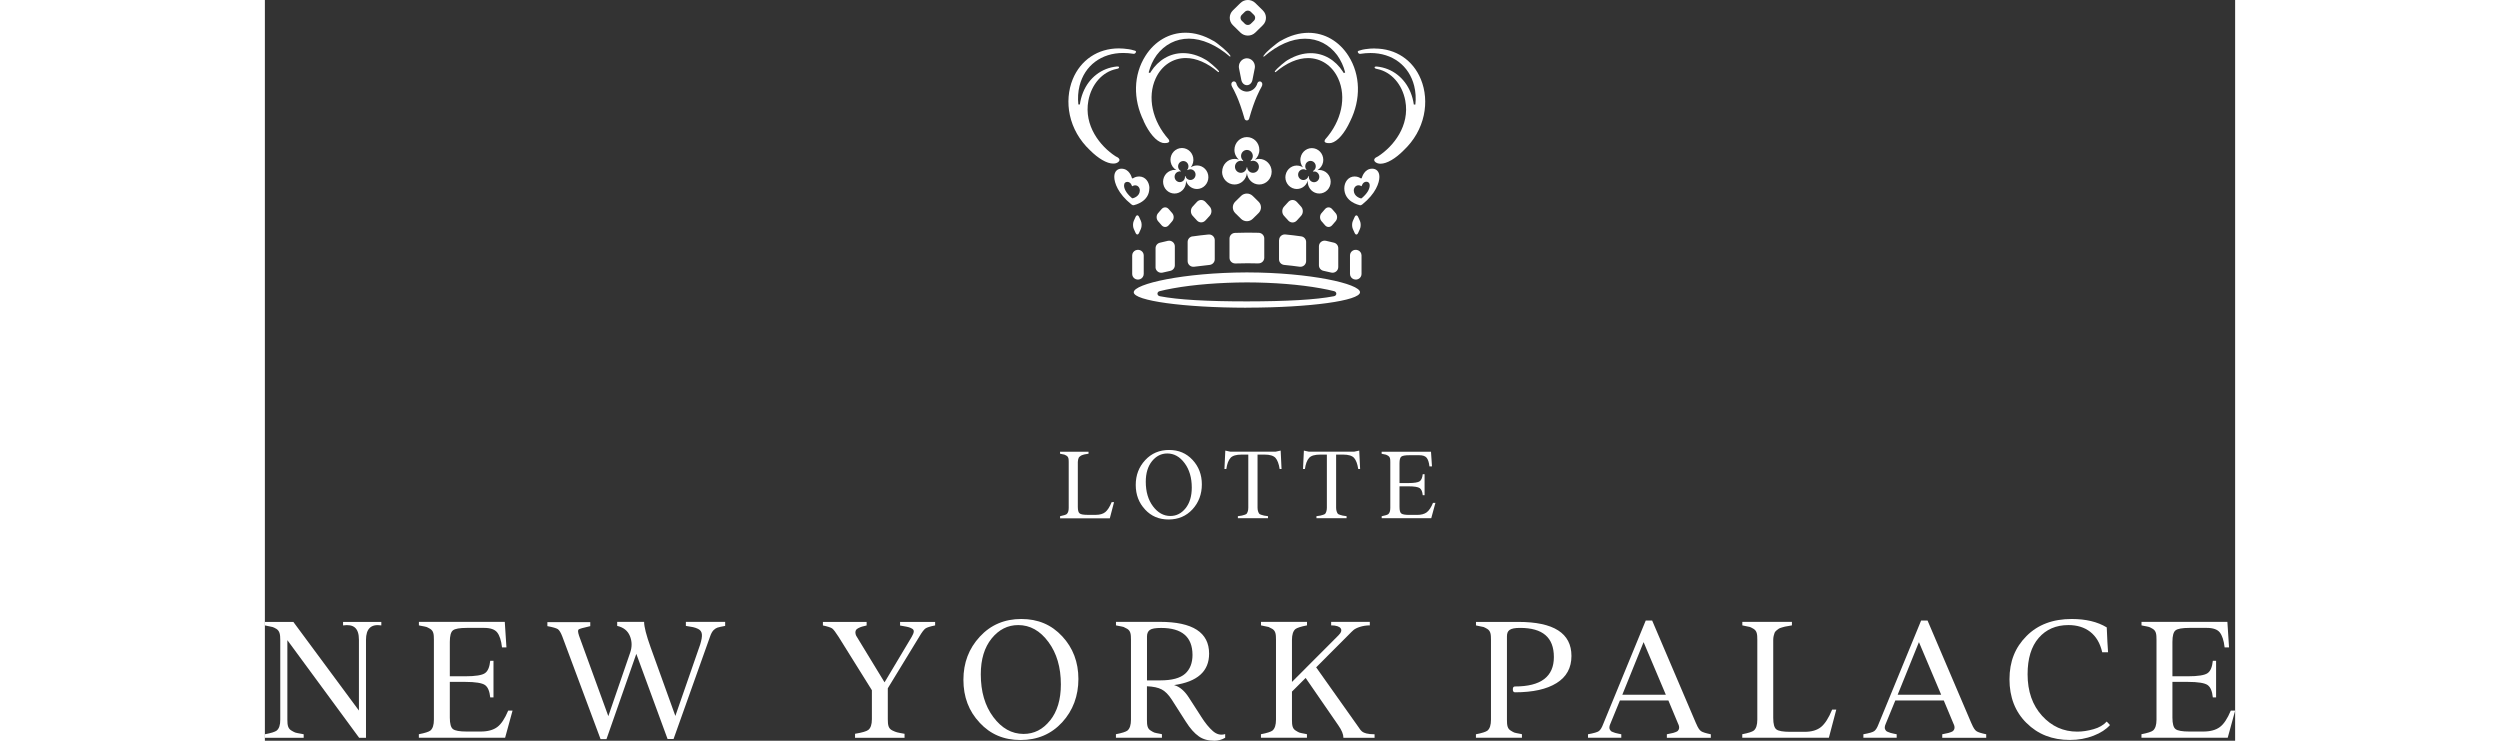 <?xml version="1.0" encoding="UTF-8"?>
<svg id="Layer_1" data-name="Layer 1" xmlns="http://www.w3.org/2000/svg" width="270px" height="80px" viewBox="0 0 404.72 152.16">
  <rect x="0" y="0" width="404.72" height="152.16" fill="#333333" stroke="none"/>
  <defs>
    <style>
      .cls-1 {
        fill: #fff;
        stroke-width: 0px;
      }
    </style>
  </defs>
  <path class="cls-1" d="M205.14,11.43l-.03.11s0,.07.04.09c.01,0,.03.01.04.01.02,0,.04,0,.05-.02,2.79-2.4,5.7-3.67,8.4-3.67s4.99,1.2,6.62,3.37c.38.53.72,1.11,1,1.72.27.58.49,1.2.65,1.85l-.29.12c-.05-.09-.1-.18-.16-.26-1.55-2.43-3.96-3.83-6.62-3.83-1.53,0-3.08.45-4.61,1.34-.53.24-2.35,1.77-2.76,2.38-.03.05-.02.11.02.15.02.02.05.03.08.03.02,0,.05,0,.08-.03,2.21-1.87,4.5-2.86,6.63-2.86,2.67,0,4.99,1.56,6.19,4.19,1.76,3.83.71,8.74-2.67,12.52,0,0,0,.01-.01.02-.12.19-.15.35-.08.47.1.18.4.27.88.27h.05s0,0,0,0h.04c.12,0,.25-.01.38-.04,1.28-.31,2.73-1.97,3.87-4.45,2.25-4.52,2.12-9.54-.34-13.42-1.91-3.02-4.91-4.75-8.22-4.75-1.88,0-3.8.55-5.69,1.64h-.02c-.26.12-1.16.78-2.04,1.54-.65.56-1.11,1.03-1.34,1.36-.05.06-.09.11-.12.16"/>
  <path class="cls-1" d="M181.7,38.68c0-1.26-.81-2.43-2.12-2.43-.68,0-1.11.29-1.2.35-.09.06-.24.09-.29-.07-.05-.16-.52-1.88-2.13-1.88-.79,0-1.48.51-1.48,1.68s.73,3.42,3.52,5.66c.06.05.21.14.26.15.12.03.2.02.27,0,.13-.04,3.15-.67,3.15-3.47M178.31,40.73c-.07.02-.05.01-.12,0-.02,0-.09-.04-.12-.07-1.3-1.11-1.58-2.02-1.58-2.55s.31-.75.66-.75c.72,0,.93.77.96.84.02.07.09.06.13.03.04-.03.23-.16.54-.16.59,0,.97.53.95,1.09-.04,1.19-1.31,1.54-1.42,1.56"/>
  <path class="cls-1" d="M199.53,17.06c-.32-.72-1.39-.22-.86.75.41.74,1.41,2.46,2.57,6.58.06.21.26.35.46.35,0,0,0,0,.01,0s0,0,.01,0c.2,0,.4-.14.46-.35,1.16-4.12,2.16-5.84,2.57-6.58.53-.96-.54-1.47-.86-.75-.26,1.01-1.14,1.74-2.18,1.76-1.04-.02-1.93-.75-2.18-1.76M201.87,18.82h0s.03,0,.04,0h0s-.03,0-.04,0h0s-.03,0-.04,0h0s.03,0,.04,0M201.72,18.82s.03,0,.04,0h-.08s.03,0,.04,0"/>
  <polygon class="cls-1" points="201.71 34.36 201.72 34.36 201.72 34.36 201.71 34.36"/>
  <path class="cls-1" d="M204.08,54.1c.66.02,1.21-.5,1.21-1.16v-3.96c0-.63-.51-1.14-1.14-1.16-.69-.02-1.38-.03-2.09-.03h0c-.06,0-.12,0-.18,0s-.12,0-.18,0h0c-.81,0-1.62.02-2.41.05-.64.02-1.14.53-1.14,1.16v3.96c0,.66.55,1.18,1.22,1.16.77-.02,1.54-.04,2.33-.04h0c.06,0,.12,0,.18,0s.12,0,.18,0h0c.68,0,1.35.01,2.02.03"/>
  <path class="cls-1" d="M196.62,35.27c0,1.46,1.15,2.63,2.56,2.63,1.32,0,2.41-1.03,2.55-2.35.14,1.32,1.2,2.35,2.52,2.35,1.42,0,2.56-1.18,2.56-2.63s-1.15-2.63-2.56-2.63c-.31,0-.6.06-.87.16.55-.48.9-1.2.9-2.01,0-1.46-1.14-2.63-2.56-2.63h0c-1.41,0-2.56,1.18-2.56,2.63,0,.8.35,1.52.91,2.01-.27-.1-.57-.16-.87-.16-1.41,0-2.56,1.18-2.56,2.63M200.47,33.02c.14,0,.28.03.41.08.1.05.1-.08.07-.11-.26-.23-.43-.57-.43-.95,0-.68.54-1.24,1.21-1.24.67,0,1.2.56,1.21,1.24,0,.38-.17.72-.43.95-.07.06-.04.15.06.11.13-.05.27-.08.41-.08.67,0,1.21.56,1.21,1.24,0,.69-.54,1.24-1.21,1.24-.63,0-1.14-.48-1.2-1.1,0-.04-.03-.04-.05-.04-.02,0-.04,0-.05.04-.07.62-.58,1.1-1.2,1.1-.67,0-1.21-.56-1.21-1.24,0-.69.54-1.24,1.21-1.24"/>
  <path class="cls-1" d="M200.53,44.96c.33.32.76.48,1.19.48h0c.43,0,.86-.16,1.19-.48l1.21-1.19c.66-.64.66-1.7,0-2.34l-1.21-1.19c-.33-.32-.76-.48-1.19-.48h0c-.43,0-.86.16-1.19.48l-1.21,1.19c-.65.64-.65,1.7,0,2.34l1.21,1.19Z"/>
  <path class="cls-1" d="M182.95,54.87c0,.75.71,1.3,1.45,1.13.51-.12,1.04-.24,1.58-.36.54-.11.94-.59.94-1.13v-3.91c0-.74-.7-1.29-1.43-1.13-.57.13-1.12.25-1.65.39-.52.13-.88.59-.88,1.12v3.89Z"/>
  <path class="cls-1" d="M178.85,44.57l-.37.82c-.2.45-.2,1.18,0,1.62l.37.82c.2.45.53.45.73,0l.37-.82c.2-.45.2-1.18,0-1.62l-.37-.82c-.2-.45-.53-.45-.73,0"/>
  <path class="cls-1" d="M190.56,48.55c-.58.08-1.01.57-1.01,1.15v3.94c0,.7.63,1.25,1.34,1.15,1.02-.14,2.07-.26,3.16-.37.6-.06,1.07-.56,1.07-1.15v-3.95c0-.68-.6-1.22-1.29-1.15-1.12.11-2.21.24-3.25.39"/>
  <path class="cls-1" d="M201.88,17.5h0s-.01,0-.02,0h.01,0,.03,0,.01s-.01,0-.02,0"/>
  <path class="cls-1" d="M183.48,43.78c-.4.46-.4,1.2,0,1.66l.73.84c.4.46,1.04.46,1.44,0l.73-.84c.4-.46.4-1.2,0-1.66l-.73-.84c-.4-.46-1.04-.46-1.44,0l-.73.84Z"/>
  <path class="cls-1" d="M200.07,13.69c0,.18.03.33.05.42l.46,2.32c.12.59.55,1.06,1.14,1.07h0c.59,0,1.02-.47,1.14-1.07l.46-2.32c.02-.09.05-.24.05-.42,0-.94-.74-1.71-1.65-1.72h0s.01,0,.02,0h-.04s.01,0,.02,0h0c-.91.01-1.65.78-1.65,1.72"/>
  <path class="cls-1" d="M201.56,63.2h.32c12.78-.02,23.08-1.43,23.08-3.17s-10.3-4.04-23.08-4.07h0c-.05,0-.11,0-.16,0s-.11,0-.16,0h0c-12.78.04-23.08,2.34-23.08,4.08s10.3,3.15,23.08,3.17M183.8,59.81c.79-.2,1.7-.4,2.78-.59,4.26-.77,9.63-1.19,15.14-1.21,5.51.01,10.88.44,15.14,1.21,1.07.19,1.99.39,2.78.59.62.16.6.92-.04,1.04-3.74.73-9.74,1.05-17.88,1.06-8.15,0-14.14-.33-17.88-1.06-.63-.12-.66-.89-.04-1.04"/>
  <path class="cls-1" d="M193.2,41.47c-.48-.52-1.26-.52-1.74,0l-.88.96c-.48.52-.48,1.38,0,1.9l.88.96c.48.52,1.26.52,1.74,0l.88-.96c.48-.52.48-1.38,0-1.9l-.88-.96Z"/>
  <path class="cls-1" d="M179.74,57.36s.02,0,.02,0c.46-.17.77-.6.77-1.09v-3.8c0-.82-.85-1.38-1.62-1.07,0,0-.02,0-.02,0-.44.18-.73.6-.73,1.07v3.8c0,.81.81,1.36,1.58,1.09"/>
  <path class="cls-1" d="M186.41,34.96c-1.28.26-2.11,1.53-1.86,2.84.25,1.32,1.49,2.17,2.76,1.91,1.19-.24,2-1.37,1.9-2.59.35,1.17,1.51,1.9,2.7,1.66,1.28-.26,2.1-1.53,1.86-2.84-.25-1.31-1.48-2.17-2.76-1.91-.29.06-.57.18-.81.33.43-.54.63-1.26.49-2-.25-1.31-1.49-2.17-2.77-1.91-1.27.26-2.11,1.53-1.85,2.84.14.73.58,1.31,1.16,1.64-.27-.04-.54-.04-.82.01M187.73,35.22c.12-.03.25-.03.37,0,.09.02.07-.08.04-.1-.26-.15-.47-.42-.53-.74-.11-.59.26-1.16.84-1.28.58-.12,1.14.27,1.25.86.06.33-.03.66-.22.9-.04.07.04.1.08.07.11-.07.22-.11.35-.13.58-.12,1.14.27,1.25.86.11.6-.26,1.17-.84,1.29-.54.11-1.07-.22-1.22-.75-.01-.07-.1-.06-.1.03.05.55-.32,1.05-.86,1.16-.57.11-1.13-.27-1.25-.87-.11-.59.26-1.17.84-1.28"/>
  <path class="cls-1" d="M209.67,35.94c-.25,1.31.58,2.58,1.86,2.84,1.19.24,2.35-.49,2.7-1.66-.1,1.22.7,2.34,1.9,2.59,1.28.26,2.52-.6,2.76-1.91.25-1.31-.58-2.58-1.86-2.84-.28-.06-.55-.06-.82-.01.58-.34,1.02-.92,1.16-1.64.25-1.31-.58-2.58-1.85-2.84-1.28-.26-2.52.6-2.77,1.91-.14.74.06,1.46.49,2-.24-.16-.51-.27-.81-.33-1.28-.26-2.51.6-2.76,1.91M213.51,34.78c.13.03.24.07.36.14.04.03.13,0,.08-.07-.2-.24-.29-.57-.22-.91.11-.6.68-.99,1.27-.87.58.12.96.7.85,1.3-.06.33-.27.6-.53.75-.04.02-.06.13.04.11.12-.02.25-.02.37,0,.58.12.96.7.85,1.3-.12.6-.68.99-1.26.88-.55-.11-.92-.62-.87-1.18,0-.09-.09-.1-.1-.03-.16.53-.69.87-1.24.76-.59-.12-.96-.7-.85-1.3.12-.6.68-.99,1.27-.87"/>
  <path class="cls-1" d="M228.01,9.95c-.64,0-1.31.05-1.98.15h0s0,0,0,0c-.23.01-.81.16-1.28.31h-.03s-.03.02-.03.02c-.18.07-.2.17-.2.22,0,0,0,.02,0,.03.12.33.33.38.45.38.03,0,.05,0,.07,0,.72-.11,1.43-.17,2.1-.17,4.5,0,7.94,2.59,8.98,6.77.3,1.21.38,2.5.24,3.81h-.32c-.12-.86-.34-1.69-.66-2.48-1.23-3.02-3.82-5.01-6.92-5.32,0,0-.04,0-.04,0-.03,0-.06,0-.09,0-.17,0-.28.01-.32.1-.05.09-.03.13,0,.19.11.16.52.22.53.22,2.86.58,5.12,3.13,5.75,6.5.96,5.13-2.4,9.37-5.58,11.43-.17.09-.33.18-.5.27-.13.1-.22.2-.26.3-.04.09-.06.16-.04.23,0,0,0,.02,0,.02h0s0,.03,0,.03c.08.31.49.58.98.65.1.01.21.02.32.02,1.27,0,3.06-1.03,4.77-2.77,2.11-2,3.53-4.48,4.11-7.2.54-2.5.33-5.12-.6-7.37-1.62-3.96-5.16-6.32-9.46-6.32"/>
  <path class="cls-1" d="M174.57,33.59c.48-.07.89-.34.97-.65v-.02s0,0,0,0c0,0,0-.02,0-.02.02-.07,0-.14-.04-.23-.05-.1-.13-.2-.26-.3-.16-.09-.33-.17-.5-.27-3.17-2.06-6.54-6.3-5.58-11.43.63-3.37,2.89-5.92,5.75-6.5.02,0,.42-.06.53-.22.02-.05.04-.1,0-.19-.04-.09-.15-.1-.32-.1-.03,0-.06,0-.09,0,0,0-.03,0-.04,0-3.11.31-5.7,2.3-6.92,5.32-.32.79-.54,1.62-.66,2.48h-.31c-.14-1.32-.06-2.6.24-3.81,1.04-4.18,4.48-6.77,8.98-6.77.68,0,1.38.06,2.11.17.02,0,.05,0,.07,0,.12,0,.33-.05.45-.38,0,0,0-.02,0-.03,0-.04-.02-.15-.2-.22h-.03s-.03-.02-.03-.02c-.47-.14-1.05-.29-1.28-.3h-.02c-.67-.1-1.34-.16-1.98-.16-4.3,0-7.83,2.37-9.46,6.32-.92,2.25-1.14,4.87-.6,7.37.58,2.71,2,5.2,4.11,7.2,1.72,1.73,3.5,2.77,4.77,2.77.11,0,.22,0,.32-.02"/>
  <path class="cls-1" d="M225.27,56.27v-3.8c0-.47-.29-.9-.73-1.07,0,0-.02,0-.02,0-.78-.31-1.62.25-1.62,1.07v3.8c0,.49.31.92.77,1.09,0,0,.02,0,.02,0,.77.28,1.58-.28,1.58-1.09"/>
  <path class="cls-1" d="M208.32,49.32v3.95c0,.6.46,1.09,1.07,1.15,1.08.1,2.14.23,3.16.37.71.1,1.34-.45,1.34-1.15v-3.94c0-.58-.43-1.07-1.01-1.15-1.05-.15-2.14-.28-3.25-.39-.69-.07-1.29.47-1.29,1.15"/>
  <path class="cls-1" d="M228.94,36.33c0-1.17-.69-1.68-1.48-1.68-1.6,0-2.08,1.72-2.13,1.88-.05.16-.2.13-.29.07-.09-.06-.51-.35-1.19-.35-1.31,0-2.12,1.17-2.12,2.43,0,2.8,3.02,3.43,3.16,3.47.07.02.15.03.27,0,.05-.01.2-.1.26-.15,2.79-2.24,3.52-4.49,3.52-5.66M225.24,40.75c-.07.02-.05.02-.12,0-.11-.02-1.39-.37-1.44-1.58-.02-.57.37-1.11.96-1.11.31,0,.51.13.54.16.04.03.11.04.13-.03.02-.07.24-.86.97-.86.36,0,.67.23.67.77s-.29,1.46-1.6,2.58c-.03.02-.1.06-.12.07"/>
  <path class="cls-1" d="M224.58,47.84l.37-.82c.2-.45.2-1.18,0-1.62l-.37-.82c-.2-.45-.53-.45-.73,0l-.37.82c-.2.45-.2,1.18,0,1.62l.37.82c.2.45.53.45.73,0"/>
  <path class="cls-1" d="M219.22,42.94c-.4-.46-1.04-.46-1.44,0l-.73.84c-.4.46-.4,1.2,0,1.66l.73.84c.4.46,1.04.46,1.44,0l.73-.84c.4-.46.4-1.2,0-1.66l-.73-.84Z"/>
  <path class="cls-1" d="M217.95,49.46c-.74-.16-1.43.39-1.43,1.13v3.91c0,.55.39,1.02.94,1.13.54.11,1.07.23,1.58.36.74.18,1.45-.38,1.45-1.13v-3.89c0-.53-.36-.99-.88-1.12-.53-.13-1.08-.26-1.65-.39"/>
  <path class="cls-1" d="M209.35,44.34l.88.97c.48.52,1.26.52,1.74,0l.88-.97c.48-.52.48-1.38,0-1.9l-.88-.97c-.48-.52-1.26-.52-1.74,0l-.88.97c-.48.52-.48,1.38,0,1.9"/>
  <path class="cls-1" d="M180.52,24.9c1.14,2.48,2.58,4.14,3.87,4.45.13.03.25.04.38.04h.04s0,0,0,0h.05c.48,0,.78-.09.88-.27.07-.12.04-.27-.08-.47,0,0,0-.01-.01-.02-3.38-3.78-4.43-8.69-2.67-12.52,1.2-2.62,3.52-4.19,6.19-4.19,2.13,0,4.42.99,6.63,2.86.03.02.06.03.08.03.03,0,.06-.01.08-.03.04-.04.05-.1.02-.15-.42-.6-2.23-2.13-2.76-2.38-1.53-.89-3.08-1.34-4.61-1.34-2.66,0-5.07,1.4-6.62,3.83-.05.09-.11.17-.16.26l-.29-.12c.17-.64.39-1.26.65-1.85.28-.61.61-1.19,1-1.72,1.63-2.17,3.98-3.37,6.62-3.37s5.61,1.27,8.4,3.67c.01.01.03.02.05.02.02,0,.03,0,.04-.01.03-.02.04-.05.04-.09l-.03-.11s-.07-.09-.12-.16c-.23-.33-.69-.8-1.34-1.36-.88-.76-1.78-1.42-2.04-1.53h-.02c-1.89-1.1-3.81-1.65-5.69-1.65-3.31,0-6.31,1.73-8.22,4.75-2.47,3.89-2.59,8.9-.34,13.42"/>
  <path class="cls-1" d="M200.39,6.69c.84.83,2.22.83,3.06,0l1.56-1.53c.84-.83.84-2.18,0-3.01l-1.56-1.53c-.84-.83-2.22-.83-3.06,0l-1.56,1.53c-.84.83-.84,2.18,0,3.01l1.56,1.53ZM200.67,3.05l.63-.62c.34-.33.89-.33,1.23,0l.63.62c.34.33.34.88,0,1.21l-.63.62c-.34.33-.89.33-1.23,0l-.63-.62c-.34-.33-.34-.88,0-1.21"/>
  <path class="cls-1" d="M163.35,106.44v-.41c.72-.14,1.18-.29,1.36-.43.27-.23.41-.66.41-1.28v-9.42c0-.67-.04-1.04-.44-1.29-.2-.12-.34-.19-.44-.22-.09-.03-.33-.07-.72-.15-.07-.01-.13-.03-.18-.04v-.41h5.85v.41c-.05,0-.19.04-.41.07s-.35.06-.42.07c-.07.01-.19.04-.35.1-.18.05-.29.1-.35.14-.13.1-.42.27-.5.48-.08.21-.17.51-.17.85v9.2c0,.72.12,1.18.38,1.36.24.19.78.29,1.62.29h1.69c.84,0,1.49-.19,1.96-.57.46-.38.9-1.06,1.3-2.04h.49l-.87,3.32h-10.22Z"/>
  <path class="cls-1" d="M180.81,104.66c-1.28-1.36-1.92-3.04-1.92-5.05s.65-3.7,1.94-5.09c1.28-1.39,2.92-2.09,4.9-2.09s3.56.68,4.83,2.04c1.27,1.37,1.91,3.05,1.91,5.03s-.64,3.73-1.92,5.12c-1.28,1.39-2.92,2.09-4.91,2.09s-3.56-.68-4.83-2.04M189.13,104.4c.84-1.05,1.27-2.47,1.27-4.25,0-2.01-.49-3.69-1.47-5.01-.98-1.32-2.17-1.99-3.56-1.99-1.24,0-2.28.53-3.14,1.58-.85,1.06-1.28,2.47-1.28,4.23,0,2.04.49,3.72,1.48,5.04.99,1.32,2.18,1.99,3.57,1.99,1.24,0,2.28-.53,3.13-1.59"/>
  <path class="cls-1" d="M208.66,92.56l.18,3.78h-.39c-.16-1.06-.45-1.82-.85-2.28-.41-.45-1.16-.68-2.24-.68h-1.45v10.93c0,.58.18.95.31,1.17.06.11.22.2.47.27.24.08.43.14.56.16.13.02.4.06.81.12v.41h-6.19v-.41c.41-.05.68-.1.81-.12.13-.02.31-.07.56-.16.25-.07.41-.17.47-.27.13-.21.3-.58.3-1.17v-10.93h-1.36c-1.12,0-1.88.22-2.29.68-.42.46-.71,1.22-.86,2.28h-.39l.18-3.78,1.02.22h9.32l1.02-.22Z"/>
  <path class="cls-1" d="M224.8,92.56l.18,3.78h-.39c-.16-1.06-.45-1.82-.85-2.28-.41-.45-1.16-.68-2.24-.68h-1.45v10.93c0,.58.18.95.31,1.17.06.11.22.2.47.27.24.08.43.14.56.16.13.02.4.06.81.12v.41h-6.19v-.41c.41-.05.68-.1.81-.12.12-.02.31-.07.56-.16.25-.07.41-.17.47-.27.13-.21.3-.58.3-1.17v-10.93h-1.36c-1.12,0-1.88.22-2.29.68-.42.46-.71,1.22-.86,2.28h-.39l.18-3.78,1.02.22h9.32l1.02-.22Z"/>
  <path class="cls-1" d="M240.46,103.26l-.87,3.19h-10.18v-.41c.72-.14,1.18-.29,1.36-.43.27-.23.41-.66.41-1.28v-9.42c0-.67-.04-1.04-.44-1.29-.2-.12-.34-.19-.44-.22-.09-.03-.33-.07-.72-.15-.07-.01-.12-.03-.18-.04v-.41h10.14l.2,3.01h-.52c-.09-.83-.29-1.42-.57-1.77-.28-.35-.79-.53-1.51-.53h-2.07c-.84,0-1.39.1-1.63.29-.25.19-.37.65-.37,1.37v4.06h1.81c1.22,0,2-.13,2.34-.37.34-.24.54-.73.62-1.45h.38v4.31h-.38c-.07-.72-.27-1.21-.62-1.45-.34-.24-1.12-.37-2.34-.37h-1.81v4.22c0,.72.12,1.18.37,1.36.24.19.78.29,1.63.29h1.62c.84,0,1.5-.18,1.97-.53.47-.35.9-1,1.29-1.94h.51Z"/>
  <path class="cls-1" d="M16.05,127.75h7.87v.72c-2.1-.33-3.15.66-3.15,2.97v20.11h-1.41l-14.74-20.05v16.34c0,1.16.13,1.83.87,2.25.36.22.63.35.82.41.16.06.62.13,1.32.26.14.02.25.06.34.07v.72H0v-.72c1.29-.24,2.09-.5,2.43-.76.49-.41.74-1.14.73-2.23v-16.4c0-1.16-.13-1.81-.78-2.25-.34-.2-.6-.33-.8-.39-.2-.06-.62-.13-1.23-.26-.14-.02-.25-.06-.34-.07v-.72h5.84l13.47,18.21v-14.52c0-2.45-1.09-3.28-3.26-2.97v-.72Z"/>
  <path class="cls-1" d="M50.87,145.99l-1.52,5.55h-17.72v-.72c1.25-.24,2.05-.5,2.38-.76.47-.41.71-1.14.71-2.23v-16.4c0-1.16-.07-1.81-.76-2.25-.34-.2-.6-.33-.76-.39-.16-.06-.58-.13-1.25-.26-.13-.02-.22-.06-.31-.07v-.72h17.64l.34,5.24h-.91c-.16-1.44-.51-2.47-1-3.08-.49-.61-1.38-.92-2.63-.92h-3.61c-1.47,0-2.41.17-2.83.5-.44.33-.65,1.13-.65,2.38v7.06h3.15c2.12,0,3.48-.22,4.08-.65.6-.42.94-1.27,1.07-2.53h.67v7.51h-.67c-.13-1.25-.47-2.1-1.07-2.53-.6-.42-1.96-.65-4.08-.65h-3.15v7.34c0,1.25.22,2.05.65,2.36.42.33,1.36.5,2.83.5h2.83c1.47,0,2.61-.31,3.43-.92.82-.61,1.56-1.73,2.25-3.38h.89Z"/>
  <path class="cls-1" d="M68.96,151.84l-7.85-21.06c-.31-.81-.62-1.33-.94-1.55-.33-.2-1.03-.41-2.14-.61v-.83h8.81v.83c-1.47.33-2.25.55-2.38.68-.2.15-.16.57.07,1.27.02.02.05.09.07.2l5.95,16.34,4.48-13.02c.42-1.2.4-2.36-.05-3.45-.45-1.09-1.32-1.77-2.61-2.07v-.83h5.53c0,1.01.45,2.75,1.34,5.24l5.08,14.09,5.1-14.68c.56-1.86.51-2.73-.44-3.21-.69-.33-1.21-.41-2.5-.61v-.83h8.07v.83c-.8.15-1.32.26-1.58.35-.27.09-.53.26-.8.52-.27.28-.51.7-.71,1.29l-7.51,21.07h-1.23l-6.42-17.49-6.13,17.52h-1.21Z"/>
  <path class="cls-1" d="M130.48,127.75h7.2v.72c-1,.2-1.65.41-1.96.61-.33.22-.76.79-1.31,1.73l-6.45,10.57v6.35c0,1.25.13,1.92.92,2.31.4.2.73.33.98.39.24.07.76.17,1.54.3v.83h-10.17v-.83c1.47-.24,2.38-.52,2.72-.79.49-.39.74-1.11.74-2.2v-5.96l-6.84-10.96c-.6-.94-1.03-1.51-1.32-1.73-.31-.2-.94-.41-1.9-.61v-.72h8.98v.72c-.85.2-1.11.26-1.65.52-.27.13-.45.28-.53.41-.16.28-.24.81.18,1.42l5.68,9.33,5.57-9.33c.49-.87.62-1.36.11-1.68-.27-.15-.51-.26-.71-.31-.22-.06-.62-.15-1.18-.24-.27-.06-.47-.09-.6-.11v-.72Z"/>
  <path class="cls-1" d="M146.83,148.45c-2.23-2.36-3.34-5.29-3.34-8.8s1.12-6.44,3.37-8.87c2.23-2.42,5.08-3.63,8.52-3.63s6.2,1.18,8.41,3.56c2.21,2.38,3.32,5.31,3.32,8.76s-1.11,6.49-3.34,8.91c-2.23,2.42-5.08,3.63-8.54,3.63s-6.2-1.18-8.41-3.56M161.3,147.99c1.47-1.83,2.21-4.3,2.21-7.4,0-3.5-.85-6.42-2.56-8.72-1.7-2.31-3.77-3.47-6.2-3.47-2.16,0-3.97.92-5.46,2.75-1.49,1.85-2.23,4.3-2.23,7.36,0,3.56.85,6.47,2.57,8.78,1.72,2.31,3.79,3.47,6.22,3.47,2.16,0,3.97-.92,5.44-2.77"/>
  <path class="cls-1" d="M192.29,147.16c.85,1.35,1.67,2.34,2.45,3.02.78.68,1.61.89,2.52.61v.76c-.71.41-1.45.61-2.21.61-1.29,0-2.36-.29-3.23-.92-.87-.61-1.76-1.6-2.65-3.01l-2.9-4.54c-.63-.98-1.32-1.68-2.05-2.07-.74-.39-1.74-.59-3.03-.65v6.86c0,1.16.09,1.83.78,2.25.34.22.6.35.76.41.16.06.56.13,1.23.26.13.02.22.06.31.07v.72h-9.45v-.72c1.25-.24,2.05-.5,2.38-.76.47-.41.71-1.14.71-2.23v-16.4c0-1.16-.07-1.81-.76-2.25-.35-.2-.6-.33-.76-.39-.16-.06-.58-.13-1.25-.26-.13-.02-.22-.05-.31-.07v-.72h9.03c6.73,0,10.1,2.18,10.1,6.53,0,3.63-2.39,5.77-7.2,6.46,1.16.31,2.21,1.22,3.15,2.73l2.38,3.69ZM181.8,129.39c-.4.28-.6.74-.6,1.35v9.02h2.77c2.36,0,4.04-.46,5.06-1.36,1.01-.9,1.52-2.2,1.52-3.89-.02-3.67-2.16-5.52-6.44-5.52-1.16,0-1.94.13-2.32.41"/>
  <path class="cls-1" d="M224.74,149.5c.49.72.71.94,1.52,1.16.4.11.96.17,1.69.17v.72h-6.4c0-.7-.34-1.55-1.03-2.53l-6.73-9.76-2.81,2.8v5.77c0,1.16.09,1.83.78,2.25.34.22.6.35.76.41.16.06.56.13,1.23.26.13.02.22.05.31.07v.72h-9.45v-.72c1.25-.24,2.05-.5,2.38-.76.47-.41.71-1.14.71-2.23v-16.4c0-1.16-.07-1.81-.76-2.25-.35-.2-.6-.33-.76-.39-.16-.05-.58-.13-1.25-.26-.13-.02-.22-.05-.31-.07v-.72h9.45v.72c-1.25.24-2.05.5-2.38.76-.47.41-.71,1.14-.71,2.21v8.65l9.57-9.59c1.14-1.11.51-2.03-1.52-2.03v-.72h7.94v.72c-1.52,0-2.81.52-3.32.94-.27.22-.63.59-1.12,1.09l-6.58,6.59,8.79,12.41Z"/>
  <path class="cls-1" d="M248.77,151.55v-.72c1.25-.24,2.05-.5,2.38-.76.47-.41.71-1.14.71-2.23v-16.4c0-1.16-.07-1.81-.76-2.25-.34-.2-.6-.33-.76-.39-.16-.05-.58-.13-1.25-.26-.13-.02-.22-.06-.31-.07v-.72h8.7c7.27,0,10.91,2.32,10.91,6.99,0,2.45-1.01,4.3-3.05,5.57-2.03,1.27-4.88,1.9-8.54,1.9-.31,0-.45-.2-.45-.61s.14-.59.45-.59c5.31,0,7.98-2.01,7.98-6.05s-2.32-5.98-6.94-5.98c-2.12,0-2.7.52-2.7,1.75v17.1c0,1.16.09,1.83.78,2.25.34.22.6.35.76.41.16.06.56.13,1.23.26.13.02.22.05.31.07v.72h-9.45Z"/>
  <path class="cls-1" d="M294.01,148.63c.34.83.69,1.37,1.02,1.57.31.22.98.42,1.99.63v.72h-9.03v-.72c.18-.04,1.12-.22,1.31-.28.24-.07.82-.26.94-.42.24-.26.45-.72.05-1.49l-1.99-4.76h-9.95l-1.98,4.83c-.2.44-.25.87-.11,1.11.15.24.2.41.62.55.42.17.51.2,1.12.33.31.06.51.11.63.13v.72h-6.84v-.72c1.21-.22,1.96-.44,2.23-.65.33-.24.62-.72.89-1.44l8.74-21.27h1.32l9.03,21.16ZM278.84,142.71h8.94l-4.57-10.81-4.37,10.81Z"/>
  <path class="cls-1" d="M303.48,151.54v-.72c1.25-.24,2.05-.5,2.38-.76.47-.41.71-1.14.71-2.23v-16.4c0-1.16-.07-1.81-.76-2.25-.34-.2-.6-.33-.76-.39-.16-.05-.58-.13-1.25-.26-.13-.02-.22-.06-.31-.07v-.72h10.19v.72c-.09.02-.33.07-.71.13-.38.05-.62.11-.73.13-.13.02-.33.07-.62.17-.31.09-.51.17-.62.24-.22.17-.72.48-.87.83-.14.37-.29.89-.29,1.48v16.03c0,1.25.22,2.05.65,2.36.42.33,1.36.5,2.83.5h2.94c1.47,0,2.59-.33,3.41-1,.8-.66,1.56-1.84,2.27-3.56h.85l-1.52,5.77h-17.79Z"/>
  <path class="cls-1" d="M350.58,148.63c.34.83.69,1.37,1.02,1.57.31.22.98.42,1.99.63v.72h-9.03v-.72c.18-.04,1.12-.22,1.31-.28.24-.07.82-.26.94-.42.24-.26.45-.72.05-1.49l-1.99-4.76h-9.95l-1.98,4.83c-.2.44-.25.87-.11,1.11.14.24.2.41.62.55.42.17.51.2,1.12.33.31.06.51.11.63.13v.72h-6.84v-.72c1.22-.22,1.96-.44,2.23-.65.33-.24.62-.72.89-1.44l8.74-21.27h1.32l9.03,21.16ZM335.4,142.71h8.94l-4.57-10.81-4.37,10.81Z"/>
  <path class="cls-1" d="M361.87,148.52c-2.34-2.31-3.5-5.31-3.5-8.98s1.16-6.55,3.5-8.89c2.32-2.34,5.42-3.5,9.28-3.5,2.9,0,5.3.57,7.2,1.73.09,2.29.18,3.98.27,5.11h-1.2c-.85-3.78-3.44-5.59-6.94-5.59-2.56,0-4.59.89-6.11,2.64-1.52,1.75-2.28,4.24-2.28,7.47,0,3.51,1,6.35,2.97,8.52,1.98,2.18,4.39,3.26,7.23,3.26,1.07,0,2.18-.17,3.34-.5,1.14-.31,2.05-.85,2.72-1.57l.67.72c-.8.89-1.92,1.62-3.39,2.19-1.47.57-3.08.87-4.86.87-3.61,0-6.58-1.16-8.9-3.49"/>
  <path class="cls-1" d="M404.72,145.99l-1.52,5.55h-17.72v-.72c1.25-.24,2.05-.5,2.38-.76.47-.41.71-1.14.71-2.23v-16.4c0-1.16-.07-1.81-.76-2.25-.34-.2-.6-.33-.76-.39-.16-.06-.58-.13-1.25-.26-.13-.02-.22-.06-.31-.07v-.72h17.64l.34,5.24h-.91c-.16-1.44-.51-2.47-1-3.08-.49-.61-1.38-.92-2.63-.92h-3.61c-1.47,0-2.41.17-2.83.5-.44.33-.65,1.13-.65,2.38v7.06h3.15c2.12,0,3.48-.22,4.08-.65.6-.42.94-1.27,1.07-2.53h.67v7.51h-.67c-.13-1.25-.47-2.1-1.07-2.53-.6-.42-1.96-.65-4.08-.65h-3.15v7.34c0,1.25.22,2.05.65,2.36.42.33,1.36.5,2.83.5h2.83c1.47,0,2.61-.31,3.43-.92.82-.61,1.56-1.73,2.25-3.38h.89Z"/>
</svg>